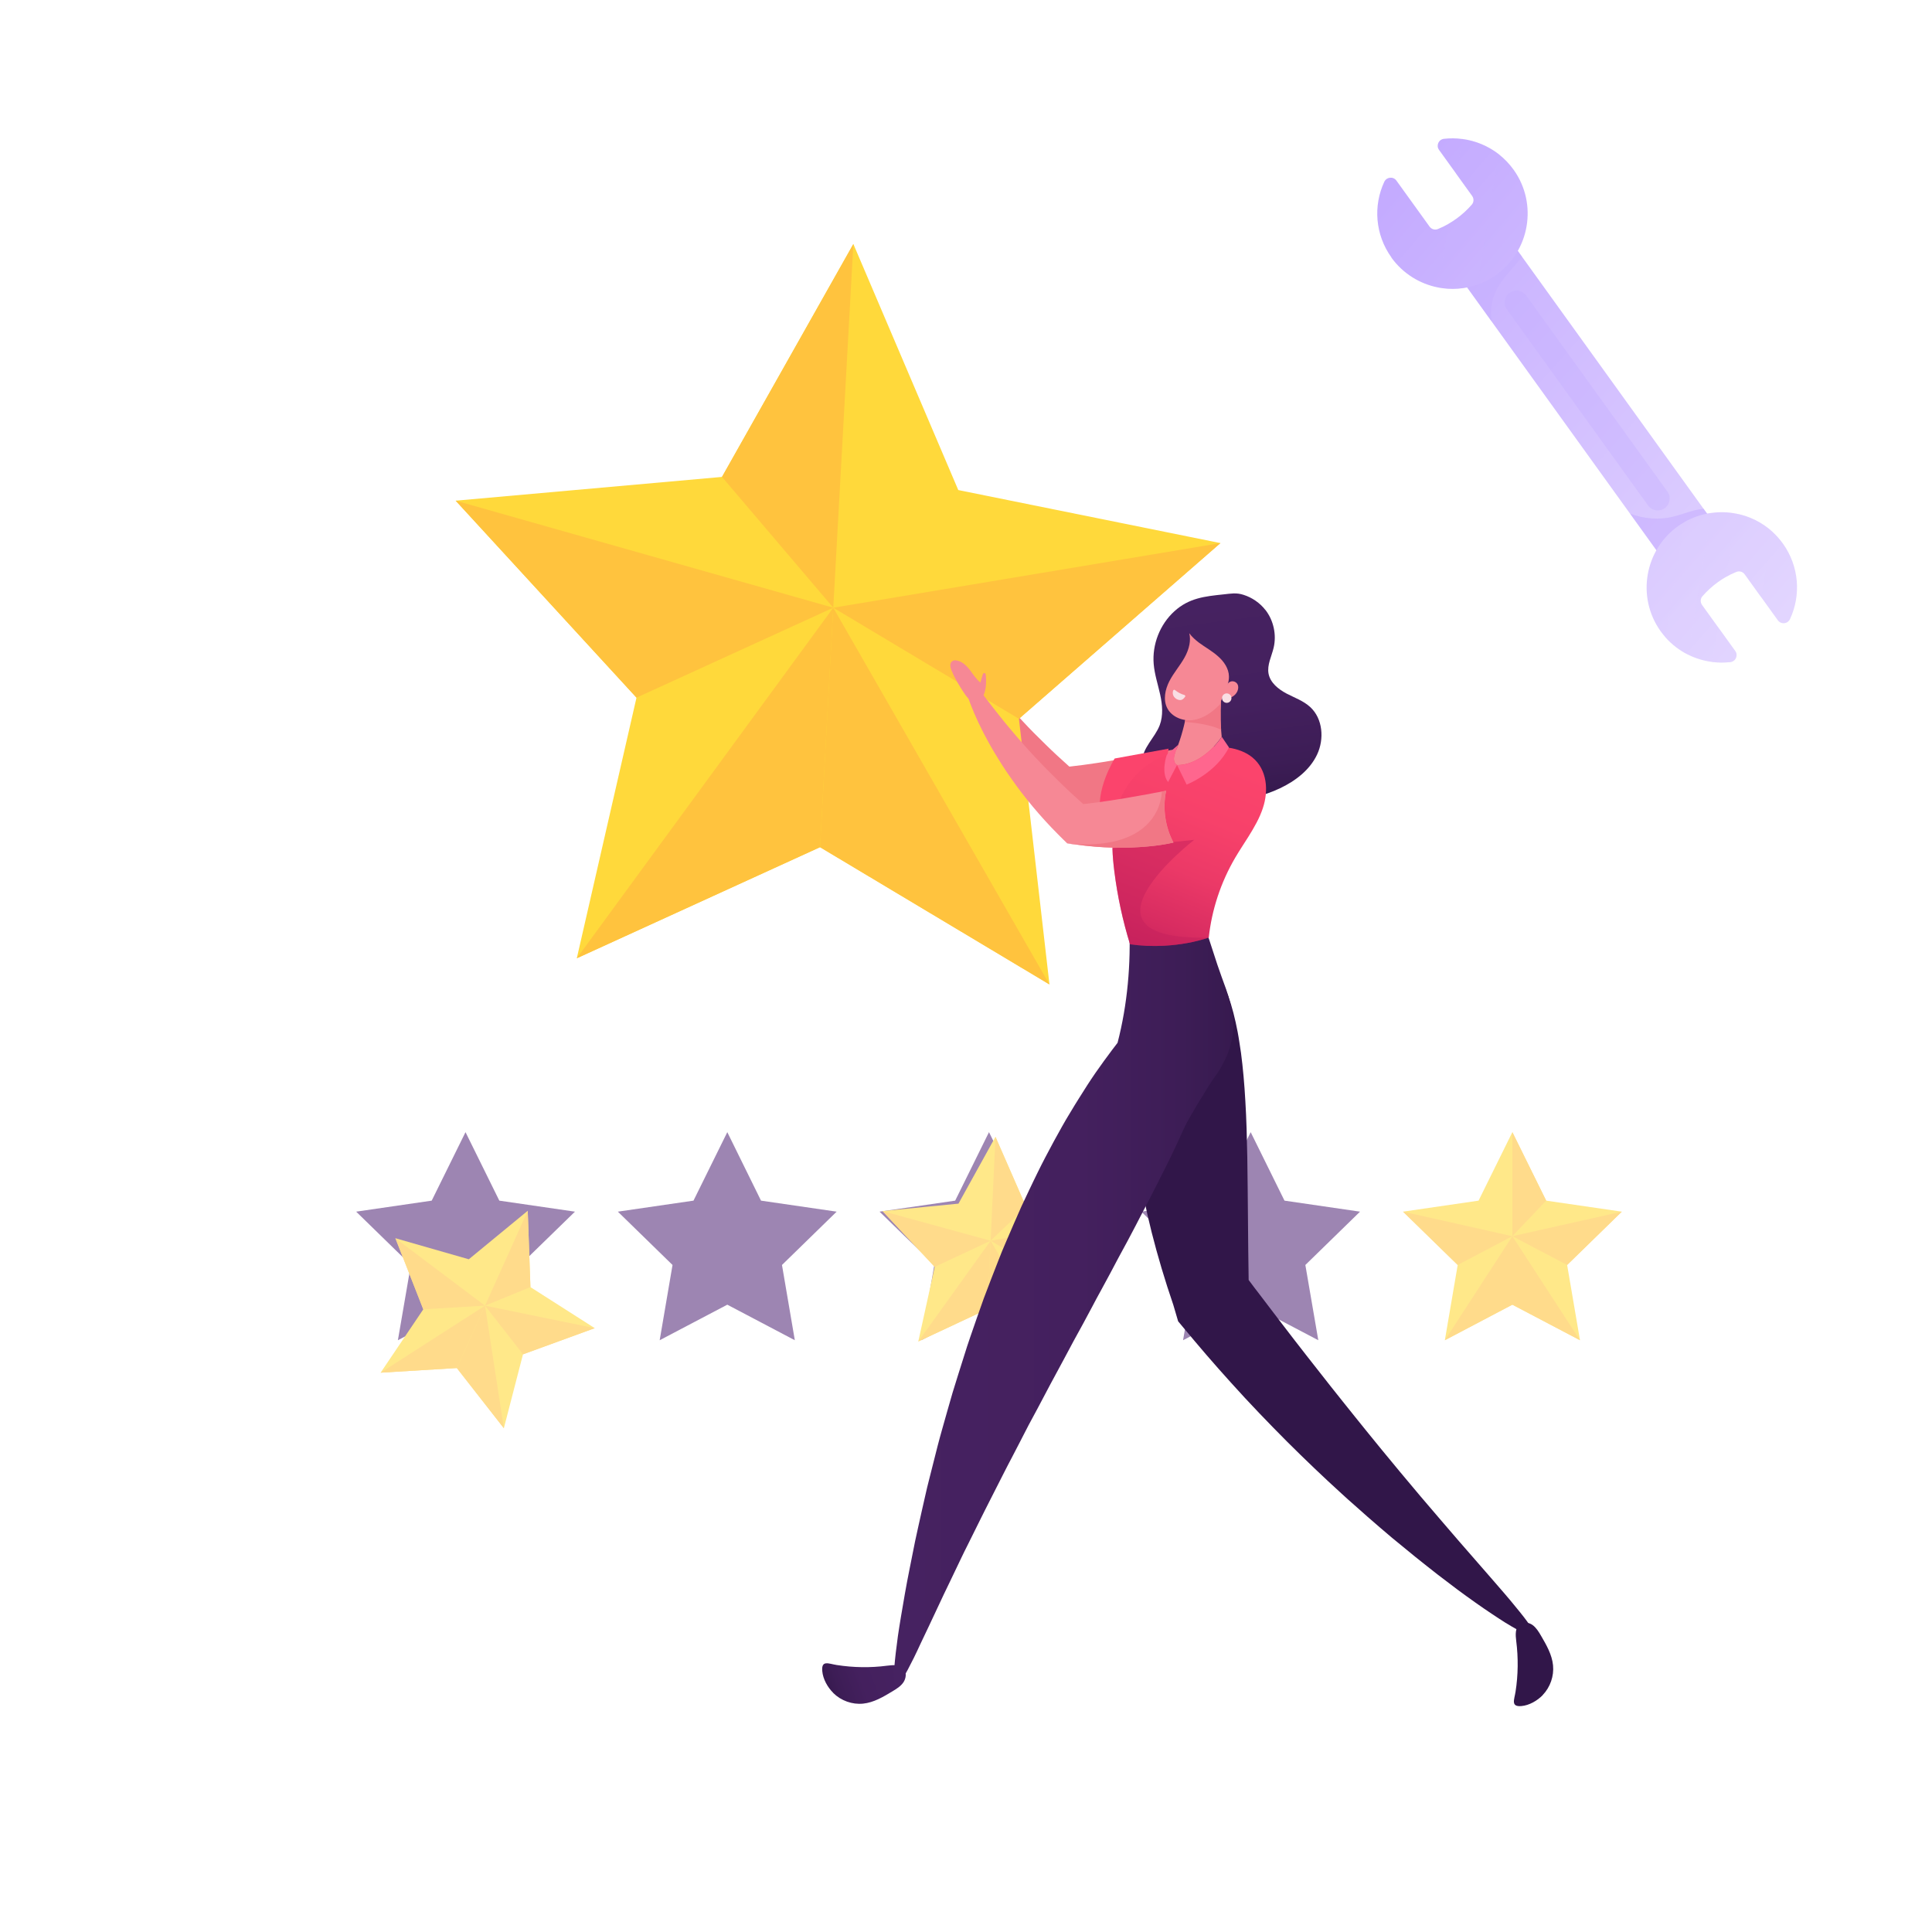 <?xml version="1.0" encoding="UTF-8"?><svg xmlns="http://www.w3.org/2000/svg" xmlns:xlink="http://www.w3.org/1999/xlink" viewBox="0 0 200 200"><defs><style>.cls-1{fill:#fb446c;}.cls-2{fill:url(#linear-gradient-2);}.cls-3{fill:#f68895;}.cls-4{fill:#5c337f;}.cls-5{fill:url(#_åçûìÿííûé_ãðàäèåíò_7);}.cls-6{fill:#f17785;}.cls-7{fill:#f9dee4;}.cls-8{fill:url(#linear-gradient-6);}.cls-9{isolation:isolate;}.cls-10{fill:#c5205c;}.cls-10,.cls-11{opacity:.5;}.cls-12{fill:#311649;}.cls-13{mix-blend-mode:multiply;}.cls-13,.cls-14{opacity:.35;}.cls-13,.cls-11{fill:#c4abff;}.cls-15{fill:url(#_åçûìÿííûé_ãðàäèåíò_36);}.cls-14{mix-blend-mode:screen;}.cls-16{fill:#ff668e;}.cls-17{fill:#ffd93b;}.cls-18{fill:url(#linear-gradient-5);}.cls-19{fill:url(#linear-gradient-7);}.cls-20{opacity:.6;}.cls-21{fill:url(#linear-gradient-3);}.cls-22{fill:url(#linear-gradient);}.cls-23{fill:url(#_åçûìÿííûé_ãðàäèåíò_36-2);}.cls-24{fill:#ffc33e;}.cls-25{fill:url(#linear-gradient-4);}.cls-26{fill:url(#_åçûìÿííûé_ãðàäèåíò_36-3);}</style><linearGradient id="linear-gradient" x1="-1750.29" y1="-3175.1" x2="-1763.03" y2="-3233.65" gradientTransform="translate(-1592.52 -3162.8) rotate(180)" gradientUnits="userSpaceOnUse"><stop offset="0" stop-color="#c4abff"/><stop offset="1" stop-color="#e2d5ff"/></linearGradient><linearGradient id="linear-gradient-2" x1="-1744.73" y1="-3176.65" x2="-1758.18" y2="-3234.8" gradientTransform="translate(-3133.98 -1531.75) rotate(144.23)" xlink:href="#linear-gradient"/><linearGradient id="linear-gradient-3" x1="-1755.22" y1="-3174.66" x2="-1769.48" y2="-3232.6" gradientTransform="translate(-3133.98 -1531.75) rotate(144.23)" xlink:href="#linear-gradient"/><linearGradient id="linear-gradient-4" x1="-1749.55" y1="-3175.32" x2="-1762.22" y2="-3232.9" gradientTransform="translate(-3133.98 -1531.75) rotate(144.23)" xlink:href="#linear-gradient"/><linearGradient id="linear-gradient-5" x1="-1740.47" y1="-3177.32" x2="-1753.14" y2="-3234.89" gradientTransform="translate(-3133.98 -1531.75) rotate(144.23)" xlink:href="#linear-gradient"/><linearGradient id="linear-gradient-6" x1="-1755.77" y1="-3173.95" x2="-1768.45" y2="-3231.52" gradientTransform="translate(-3133.98 -1531.75) rotate(144.23)" xlink:href="#linear-gradient"/><linearGradient id="linear-gradient-7" x1="-1743.87" y1="-3176.57" x2="-1756.55" y2="-3234.14" gradientTransform="translate(-3133.98 -1531.75) rotate(144.23)" xlink:href="#linear-gradient"/><linearGradient id="_åçûìÿííûé_ãðàäèåíò_36" x1="102.31" y1="82.31" x2="105" y2="61.52" gradientTransform="translate(230.48) rotate(-180) scale(1 -1)" gradientUnits="userSpaceOnUse"><stop offset="0" stop-color="#371a4f"/><stop offset=".15" stop-color="#3d1d56"/><stop offset=".45" stop-color="#44205e"/><stop offset="1" stop-color="#462261"/></linearGradient><linearGradient id="_åçûìÿííûé_ãðàäèåíò_36-2" x1="-1962.62" y1="-216.31" x2="-1954.46" y2="-216.31" gradientTransform="translate(2005.59 -286.08) rotate(-19.79)" xlink:href="#_åçûìÿííûé_ãðàäèåíò_36"/><linearGradient id="_åçûìÿííûé_ãðàäèåíò_36-3" x1="158.55" y1="135.01" x2="193.63" y2="135.01" gradientTransform="translate(286.21) rotate(-180) scale(1 -1)" xlink:href="#_åçûìÿííûé_ãðàäèåíò_36"/><linearGradient id="_åçûìÿííûé_ãðàäèåíò_7" x1="113.45" y1="98.9" x2="105.11" y2="78.2" gradientTransform="translate(230.48) rotate(-180) scale(1 -1)" gradientUnits="userSpaceOnUse"><stop offset="0" stop-color="#c5205c"/><stop offset=".19" stop-color="#d82c61"/><stop offset=".45" stop-color="#eb3967"/><stop offset=".72" stop-color="#f7416a"/><stop offset="1" stop-color="#fb446c"/></linearGradient></defs><g class="cls-9"><g id="Layer_1"><g class="cls-20"><g><polygon class="cls-4" points="86.61 125.43 78.78 124.29 75.29 117.2 71.79 124.29 63.96 125.43 69.62 130.95 68.29 138.74 75.29 135.06 82.28 138.74 80.95 130.95 86.61 125.43"/><polygon class="cls-4" points="113.7 125.43 105.88 124.29 102.38 117.2 98.88 124.29 91.05 125.43 96.72 130.95 95.38 138.74 102.38 135.06 109.38 138.74 108.04 130.95 113.7 125.43"/><polygon class="cls-4" points="59.52 125.43 51.69 124.29 48.19 117.2 44.69 124.29 36.87 125.43 42.53 130.95 41.19 138.74 48.19 135.06 55.19 138.74 53.85 130.95 59.52 125.43"/><polygon class="cls-4" points="140.79 125.43 132.97 124.29 129.47 117.2 125.97 124.29 118.15 125.43 123.81 130.95 122.47 138.74 129.47 135.06 136.47 138.74 135.13 130.95 140.79 125.43"/></g><g><polygon class="cls-17" points="156.56 135.06 149.57 138.74 150.9 130.95 145.24 125.43 153.06 124.29 156.56 117.2 160.06 124.29 167.89 125.43 162.23 130.95 163.56 138.74 156.56 135.06"/><polygon class="cls-24" points="156.56 117.2 156.56 127.97 160.06 124.29 156.56 117.2"/><polygon class="cls-24" points="156.56 127.97 167.89 125.43 162.23 130.95 156.56 127.97"/><polygon class="cls-24" points="156.56 135.06 156.56 127.97 163.56 138.74 156.56 135.06"/><polygon class="cls-24" points="156.56 127.97 145.24 125.43 150.9 130.95 156.56 127.97"/><polygon class="cls-24" points="156.56 135.06 149.57 138.74 156.56 127.97 156.56 135.06"/></g><g><polygon class="cls-17" points="47.29 141.62 39.4 142.1 43.82 135.54 40.93 128.18 48.53 130.36 54.63 125.34 54.91 133.24 61.57 137.49 54.14 140.2 52.16 147.85 47.29 141.62"/><polygon class="cls-24" points="54.63 125.34 50.21 135.16 54.91 133.24 54.63 125.34"/><polygon class="cls-24" points="50.21 135.16 61.57 137.49 54.14 140.2 50.21 135.16"/><polygon class="cls-24" points="47.29 141.62 50.21 135.16 52.16 147.85 47.29 141.62"/><polygon class="cls-24" points="50.21 135.16 40.93 128.18 43.82 135.54 50.21 135.16"/><polygon class="cls-24" points="47.29 141.62 39.4 142.1 50.21 135.16 47.29 141.62"/></g><g><polygon class="cls-17" points="102.22 135.52 95.06 138.87 96.76 131.15 91.36 125.37 99.22 124.6 103.05 117.68 106.22 124.93 113.98 126.43 108.07 131.68 109.04 139.52 102.22 135.52"/><polygon class="cls-24" points="103.05 117.68 102.55 128.44 106.22 124.93 103.05 117.68"/><polygon class="cls-24" points="102.55 128.44 113.98 126.43 108.07 131.68 102.55 128.44"/><polygon class="cls-24" points="102.22 135.52 102.55 128.44 109.04 139.52 102.22 135.52"/><polygon class="cls-24" points="102.55 128.44 91.36 125.37 96.76 131.15 102.55 128.44"/><polygon class="cls-24" points="102.22 135.52 95.06 138.87 102.55 128.44 102.22 135.52"/></g></g><g><rect class="cls-22" x="161.06" y="22.91" width="6.47" height="37.08" transform="translate(6.75 103.84) rotate(-35.76)"/><path class="cls-11" d="M172.51,58.39l-3.75-5.21c1.41,.53,2.96,.66,4.42,.31,.72-.17,1.42-.45,2.14-.64,.34-.09,.69-.15,1.04-.18l1.4,1.94-5.25,3.78Z"/><path class="cls-2" d="M171.89,65.32c-2.49-3.5-1.65-8.41,1.86-10.88,.19-.13,.37-.25,.57-.36,.89-.52,1.85-.85,2.83-.98,.86-.12,1.72-.1,2.57,.07,1.37,.26,2.68,.9,3.75,1.87,.4,.36,.76,.77,1.09,1.22,1.7,2.37,1.89,5.37,.74,7.83-.24,.51-.93,.58-1.26,.12l-3.43-4.76c-.2-.27-.55-.38-.86-.25-.38,.15-.75,.33-1.11,.54-.27,.16-.54,.33-.8,.52-.61,.44-1.14,.93-1.61,1.47-.22,.25-.23,.62-.03,.9l3.43,4.76c.33,.45,.05,1.09-.51,1.15-.64,.07-1.28,.07-1.91-.02-.85-.11-1.68-.36-2.46-.75-.88-.44-1.69-1.05-2.37-1.83-.17-.2-.34-.41-.5-.63Z"/><path class="cls-13" d="M154.42,33.29l-3.59-4.99,5.25-3.78,1.48,2.05c-.38,.45-.76,.9-1.14,1.35-.67,.8-1.36,1.63-1.73,2.6-.34,.88-.4,1.82-.27,2.76Z"/><path class="cls-21" d="M144.04,26.65c-1.7-2.37-1.89-5.37-.74-7.83,.24-.51,.93-.58,1.26-.12l3.43,4.76c.2,.27,.55,.38,.86,.25,.37-.15,.74-.33,1.09-.53,.28-.16,.55-.34,.82-.53,.61-.44,1.14-.93,1.61-1.47,.22-.25,.23-.62,.03-.9l-3.43-4.76c-.33-.45-.05-1.09,.51-1.15,.63-.07,1.27-.07,1.89,.02,1.37,.18,2.68,.72,3.8,1.59,.57,.45,1.09,.99,1.54,1.62,2.49,3.5,1.65,8.41-1.86,10.88-.59,.42-1.22,.74-1.87,.97-1.33,.48-2.75,.57-4.11,.31-1.88-.37-3.62-1.42-4.83-3.09Z"/><path class="cls-13" d="M172.33,52.61h0c.55-.4,.68-1.17,.28-1.72l-14.62-20.3c-.4-.55-1.17-.68-1.72-.28h0c-.55,.4-.68,1.17-.28,1.72l14.62,20.3c.4,.55,1.17,.68,1.72,.28Z"/><g class="cls-14"><path class="cls-25" d="M178.64,59.74c.36-.21,.73-.39,1.11-.54,.31-.13,.67-.02,.86,.25l1.74,2.42,1.11-6.84c-1.07-.98-2.38-1.61-3.75-1.87l-1.07,6.58Z"/><path class="cls-18" d="M179.12,68.54c.55-.06,.83-.7,.51-1.15l-1.82-2.53-.59,3.66c.63,.08,1.27,.09,1.91,.02Z"/><path class="cls-8" d="M152.97,29.44l2.19-13.47c-1.11-.87-2.43-1.41-3.8-1.59l-.59,3.64,1.62,2.26c.2,.27,.18,.64-.03,.9-.47,.54-1,1.04-1.61,1.47-.27,.19-.54,.37-.82,.53l-1.07,6.57c1.35,.26,2.77,.17,4.11-.31Z"/><path class="cls-19" d="M174.32,54.08l-1.93,11.87c.68,.78,1.49,1.39,2.37,1.83l2.39-14.68c-.98,.14-1.94,.46-2.83,.98Z"/></g></g><g><path class="cls-15" d="M130.99,63.13c.85,1.09,1.17,2.57,.86,3.91-.21,.9-.7,1.79-.53,2.7,.18,.94,1.01,1.6,1.85,2.05,.84,.44,1.77,.76,2.47,1.41,1.3,1.2,1.46,3.3,.71,4.9-.75,1.6-2.24,2.74-3.84,3.5-3.47,1.65-7.61,1.68-11.23,.37-.73-.27-1.45-.59-2.03-1.11-.58-.52-1.01-1.25-1.01-2.02,0-1.41,1.3-2.44,1.81-3.76,.38-1.01,.28-2.13,.05-3.18-.23-1.05-.58-2.08-.67-3.16-.17-2.02,.64-4.1,2.14-5.46,1.51-1.38,3.17-1.55,5.09-1.75,.76-.08,1.32-.2,2.08,.05,.88,.28,1.68,.83,2.25,1.56Z"/><path class="cls-6" d="M98.44,66.07c.09-.04,.24,.03,.43,.21,.2,.18,.44,.47,.74,.84,.15,.18,.32,.39,.49,.62l.57,.74c.2,.27,.42,.55,.65,.84l.36,.46,.38,.48c.13,.16,.26,.33,.4,.5l.42,.51c.28,.35,.59,.71,.91,1.08,.15,.19,.32,.37,.49,.56,.17,.19,.33,.38,.5,.57,.35,.38,.7,.78,1.08,1.17,.74,.8,1.54,1.61,2.39,2.43,.77,.76,1.6,1.52,2.45,2.28,.97-.11,1.91-.23,2.81-.37,1.11-.16,2.16-.36,3.16-.53,.25-.05,.5-.09,.74-.13l.72-.14,.35-.06,.35-.07c.23-.04,.45-.08,.68-.12,.89-.17,1.72-.3,2.48-.42,.38-.06,.75-.1,1.1-.14,.35-.04,.69-.06,1-.09,.32-.02,.62-.03,.9-.02,.28,0,.54,.01,.79,.04,.24,.03,.47,.07,.67,.12,.2,.05,.38,.12,.54,.2,.32,.16,.54,.37,.65,.64,.11,.27,.1,.57-.03,.91-.13,.33-.37,.7-.74,1.07-.18,.18-.39,.37-.63,.56-.24,.19-.51,.37-.81,.55-.3,.19-.62,.36-.97,.53-.35,.18-.73,.34-1.13,.5-.81,.32-1.72,.6-2.71,.84-.25,.05-.5,.11-.76,.16l-.39,.08-.4,.07c-.27,.04-.54,.09-.82,.12-.28,.03-.56,.06-.85,.09-1.14,.11-2.35,.16-3.6,.12-1.25-.03-2.54-.14-3.85-.32h0l-.9-.11-.43-.43-.48-.48c-.95-.95-1.83-1.92-2.64-2.89-.81-.97-1.55-1.93-2.21-2.88-.34-.47-.64-.94-.95-1.4-.15-.23-.29-.46-.43-.69-.14-.23-.28-.45-.41-.67-.26-.45-.51-.87-.73-1.29l-.33-.62c-.11-.2-.2-.4-.3-.6l-.28-.57-.25-.55c-.16-.36-.31-.7-.43-1.02-.13-.32-.25-.62-.34-.9-.1-.28-.18-.54-.25-.77-.14-.47-.21-.85-.24-1.11-.03-.27,0-.43,.09-.47Z"/><path class="cls-1" d="M120.97,77.5l-5.58,1.02s-2.11,3.35-1.4,6.06c0,0,6.58-3.07,6.98-7.08Z"/><path class="cls-23" d="M86.26,175.26c.81,.8,1.96,1.21,3.08,1.1,1.11-.11,2.11-.71,3.07-1.29,.41-.25,.82-.5,1.1-.9,.27-.39,.36-.97,.09-1.36-.37-.52-1.13-.46-1.75-.38-1.74,.23-3.51,.2-5.24-.07-.83-.13-1.59-.54-1.49,.62,.07,.84,.56,1.7,1.14,2.27Z"/><path class="cls-12" d="M117.2,113.98c-.06-2.02,0-3.88,.18-5.57,.04-.42,.1-.83,.15-1.23,.06-.4,.13-.78,.2-1.16,.14-.75,.3-1.44,.5-2.09,.19-.64,.4-1.24,.63-1.77,.23-.54,.48-1.02,.74-1.44,.26-.43,.54-.79,.83-1.1,.29-.31,.59-.56,.89-.75,.61-.38,1.25-.53,1.89-.43,.64,.1,1.25,.43,1.81,.97,.28,.27,.55,.59,.8,.96,.25,.37,.49,.78,.71,1.24,.23,.46,.43,.96,.62,1.5,.19,.54,.37,1.12,.53,1.74,.16,.62,.31,1.28,.44,1.97,.07,.35,.12,.7,.18,1.07,.06,.37,.12,.74,.17,1.12,.2,1.53,.35,3.2,.45,5,.11,1.8,.16,3.73,.2,5.78,.04,2.05,.04,4.23,.07,6.52,.02,1.98,.03,4.05,.07,6.19l.05,.07c.36,.48,.72,.97,1.1,1.45,.37,.49,.74,.97,1.11,1.46,.37,.49,.75,.98,1.13,1.48,1.72,2.26,3.44,4.44,5.1,6.55,.84,1.05,1.65,2.08,2.46,3.08,.4,.5,.81,1,1.2,1.49l1.18,1.45,.58,.71,.58,.7,1.13,1.37c.75,.89,1.48,1.76,2.18,2.6,.71,.83,1.4,1.64,2.06,2.41,.67,.77,1.3,1.51,1.91,2.22,1.23,1.41,2.34,2.69,3.32,3.81,.49,.56,.94,1.09,1.36,1.57,.42,.49,.8,.94,1.13,1.35,.68,.82,1.19,1.47,1.52,1.97,.32,.49,.45,.82,.37,.96-.08,.14-.38,.1-.87-.11-.49-.21-1.18-.59-2.04-1.12-.43-.27-.9-.58-1.41-.92l-.8-.54c-.28-.19-.56-.39-.86-.6-.59-.42-1.22-.87-1.88-1.36-.66-.5-1.35-1.02-2.08-1.58-.72-.57-1.48-1.16-2.26-1.79-.78-.63-1.59-1.3-2.43-1.99-.83-.71-1.69-1.43-2.56-2.2-.44-.39-.88-.78-1.33-1.18l-.68-.6c-.22-.21-.45-.41-.68-.62-.45-.42-.91-.84-1.38-1.27-.46-.43-.93-.88-1.4-1.32-.94-.89-1.89-1.83-2.85-2.78-1.91-1.92-3.87-3.95-5.81-6.11-.43-.47-.85-.94-1.27-1.42l-1.24-1.42c-.41-.47-.81-.95-1.21-1.42-.4-.47-.79-.95-1.18-1.41l-.55-.66-.5-1.7h0c-.87-2.54-1.62-5.06-2.24-7.51-.62-2.45-1.09-4.83-1.42-7.11-.34-2.27-.53-4.44-.6-6.46Z"/><path class="cls-26" d="M92.79,174.39c.29,.09,.89-.91,1.8-2.75,.23-.46,.47-.98,.73-1.54,.27-.56,.56-1.17,.87-1.83,.63-1.31,1.3-2.81,2.1-4.44,.39-.82,.8-1.68,1.23-2.57,.21-.45,.44-.9,.67-1.36,.23-.46,.46-.93,.7-1.41,.24-.48,.47-.96,.72-1.45,.12-.25,.24-.49,.37-.74,.13-.25,.25-.5,.38-.75,.51-1.01,1.04-2.04,1.58-3.11,.26-.53,.55-1.06,.83-1.6,.28-.54,.57-1.09,.85-1.64,.29-.55,.57-1.11,.86-1.67,.3-.56,.6-1.12,.91-1.69,.3-.57,.6-1.14,.91-1.72,.15-.29,.31-.58,.46-.87,.16-.29,.32-.58,.47-.87,.63-1.17,1.27-2.35,1.91-3.56,.66-1.19,1.3-2.37,1.92-3.54,.16-.29,.31-.58,.46-.87,.16-.29,.32-.57,.47-.86,.31-.57,.62-1.14,.92-1.7,.3-.57,.6-1.12,.89-1.68,.3-.55,.59-1.1,.89-1.64,.29-.54,.57-1.08,.85-1.61,.28-.53,.54-1.06,.82-1.58,.55-1.04,1.07-2.06,1.57-3.05,.12-.25,.24-.5,.37-.74,.12-.25,.25-.49,.37-.73,.24-.48,.48-.96,.7-1.43,.23-.47,.45-.94,.66-1.4,.21-.46,.41-.92,.62-1.36,.41-.89,2.51-4.34,3.02-5.03,1.12-1.52,1.94-3.34,2-5.25,.05-1.81-.59-3.57-1.22-5.26-.6-1.62-1.09-3.38-1.69-5-.48,.06-1.18-.3-1.66-.24-1.03,.13-2.06,.27-3.1,.25-1.1-.01-2.05-.11-3.1-.45,.18,4.13-.18,8.32-1.21,12.3-.19,.25-.39,.5-.58,.76-.56,.74-1.13,1.53-1.71,2.36-.29,.41-.57,.85-.86,1.29-.28,.44-.57,.89-.86,1.36-.29,.46-.58,.93-.87,1.42-.15,.24-.29,.48-.44,.73-.14,.25-.28,.5-.43,.75-.57,1.01-1.14,2.06-1.71,3.15-.29,.54-.56,1.1-.84,1.66-.28,.56-.55,1.14-.83,1.72-.27,.58-.55,1.17-.83,1.76-.26,.6-.53,1.21-.8,1.82-.26,.61-.53,1.24-.8,1.86-.13,.31-.26,.63-.4,.94-.13,.32-.25,.64-.38,.96-.51,1.29-1.01,2.6-1.51,3.92-.48,1.34-.94,2.66-1.39,3.97-.11,.33-.22,.65-.33,.98-.1,.33-.21,.65-.31,.98-.2,.65-.41,1.29-.61,1.93-.2,.64-.39,1.27-.59,1.9-.18,.63-.36,1.26-.54,1.88-.17,.62-.35,1.23-.52,1.84-.17,.61-.34,1.2-.49,1.8-.3,1.19-.6,2.35-.88,3.48-.07,.28-.14,.56-.21,.84-.06,.28-.13,.56-.19,.83-.12,.55-.25,1.09-.37,1.63-.12,.53-.24,1.06-.35,1.57-.11,.51-.23,1.02-.33,1.51-.2,.99-.39,1.95-.57,2.86-.37,1.81-.64,3.47-.89,4.93-.12,.73-.23,1.4-.32,2.03-.08,.63-.16,1.2-.22,1.72-.24,2.07-.27,3.24,.03,3.32Z"/><path class="cls-5" d="M115.16,87.83c.02,.81,.1,1.61,.2,2.4,.32,2.55,.86,5.06,1.62,7.52,1.12,.16,2.32,.22,3.55,.15,1.65-.09,3.2-.38,4.6-.84,.31-2.87,1.24-5.72,2.75-8.29,.43-.73,.91-1.45,1.37-2.18,.59-.95,1.14-1.9,1.48-2.93,.61-1.82,.45-3.99-1.08-5.25-.67-.55-1.54-.87-2.46-1.01-.38-.06-.78-.09-1.17-.09-1.32,0-2.42,.4-3.73,.52-.37,.03-.72,.09-1.07,.19-2.37,.62-4.3,2.51-5.21,4.61-.33,.76-.55,1.55-.68,2.35-.16,.94-.2,1.89-.17,2.85Z"/><path class="cls-12" d="M159.7,175.47c.78-.81,1.18-1.96,1.07-3.08-.11-1.11-.69-2.11-1.25-3.07-.24-.41-.49-.82-.87-1.1-.38-.27-.94-.36-1.32-.09-.5,.37-.45,1.13-.37,1.75,.22,1.74,.2,3.51-.07,5.24-.13,.83-.52,1.59,.61,1.49,.81-.07,1.65-.56,2.21-1.14Z"/><path class="cls-3" d="M126.49,71.49v.02h0c-.15,1.34-.18,2.69-.08,4.03v.04h0c.02,.24,.04,.46,.06,.69h0c-.05,.08-1.9,2.91-4.59,2.93-.04-.02-.08-.03-.12-.05h0c-.14-.12-.39-.46-.11-1.22h0c.11-.28,.22-.56,.32-.84,.23-.63,.42-1.27,.58-1.91,.04-.14,.07-.29,.1-.43,.12-.55,.22-1.1,.3-1.65,.01-.08,.02-.16,.03-.25,.07-.5,.11-1,.14-1.51,.43-.43,.9-.79,1.41-1.1,.92-.57,2.07,.18,1.95,1.25Z"/><path class="cls-6" d="M126.49,71.49v.02h0c-.15,1.34-.18,2.69-.08,4.03-.41-.19-.84-.33-1.28-.44-.81-.2-1.64-.3-2.47-.36,.12-.55,.22-1.1,.3-1.65,.01-.08,.02-.16,.03-.25,.07-.5,.11-1,.14-1.51,.43-.43,.9-.79,1.41-1.1,.92-.57,2.07,.18,1.95,1.25Z"/><path class="cls-3" d="M126.8,71.61c-.14,.31-.28,.61-.39,.93-.04,.12-.08,.24-.11,.36-.04,.05-.09,.09-.13,.13-.73,.74-1.65,1.37-2.68,1.51-1.03,.14-2.19-.31-2.66-1.24-.44-.86-.22-1.92,.22-2.78,.44-.86,1.09-1.59,1.56-2.43,.24-.42,.43-.89,.52-1.37,.07-.39,.08-.79-.02-1.17,.28,.38,.64,.7,1.01,.98,.65,.48,1.37,.87,1.97,1.41,.61,.53,1.11,1.26,1.13,2.07,.02,.56-.2,1.09-.43,1.6Z"/><path class="cls-3" d="M127.12,70.75c.13-.16,.33-.25,.53-.22,.2,.02,.39,.15,.47,.33,.1,.21,.07,.46-.02,.68-.14,.33-.43,.58-.77,.69-.34,.1-.72,.05-1.02-.14,.2-.46,.49-.94,.8-1.33Z"/><g><path class="cls-16" d="M126.48,76.27s-1.88,2.93-4.63,2.93l.99,2.02s3.03-1.16,4.38-3.85l-.75-1.11Z"/><path class="cls-16" d="M121.66,77.92l.32-.83-1.2,1.06s-.64,1.85,.14,2.81l.92-1.76s-.57-.26-.18-1.28Z"/></g><path class="cls-7" d="M122.62,71.95c-.36-.1-.7-.28-.99-.52-.06-.05-.16-.02-.19,.06-.06,.2-.05,.41,.06,.59,.14,.23,.41,.39,.68,.39,.22,0,.37-.16,.5-.34,.05-.07,.01-.16-.06-.18Z"/><path class="cls-10" d="M115.16,87.83c.02,.81,.1,1.61,.2,2.4,.32,2.55,.86,5.06,1.62,7.52,1.12,.16,2.32,.22,3.55,.15,1.65-.09,3.2-.38,4.6-.84-15.01,.33-1.51-10.12-1.51-10.12l-8.45,.88Z"/><path class="cls-7" d="M126.5,72.27c0,.27,.22,.49,.49,.49s.49-.22,.49-.49c0-.27-.22-.49-.49-.49s-.49,.22-.49,.49Z"/><g><polygon class="cls-17" points="84.89 87.7 108.64 101.91 105.48 74.41 126.34 56.22 99.2 50.73 88.34 25.26 74.74 49.37 47.17 51.83 65.89 72.22 59.71 99.2 84.89 87.7"/><polygon class="cls-24" points="88.34 25.26 86.26 62.91 74.74 49.37 88.34 25.26"/><polygon class="cls-24" points="86.26 62.91 47.17 51.83 65.89 72.22 86.26 62.91"/><polygon class="cls-24" points="84.89 87.7 86.26 62.91 59.71 99.2 84.89 87.7"/><polygon class="cls-24" points="86.26 62.91 126.34 56.22 105.48 74.41 86.26 62.91"/><polygon class="cls-24" points="84.89 87.7 108.64 101.91 86.26 62.91 84.89 87.7"/></g><path class="cls-3" d="M98.6,68.43c-.34,.2-.23,.67-.09,1,.25,.59,.56,1.16,.9,1.7,.3,.46,.66,1.13,1.13,1.42h.87l.04-.04c.35-.31,.54-.95,.59-1.36,.06-.44,.05-.89,0-1.34-.02-.16-.24-.18-.29-.03-.09,.29-.18,.58-.26,.88-.44-.35-.74-.85-1.08-1.29-.37-.48-.84-.94-1.46-1.01-.12-.01-.25,0-.35,.07Z"/><path class="cls-3" d="M99.77,70.44c.03,.27,.1,.65,.24,1.11,.07,.23,.15,.49,.25,.77,.09,.28,.21,.58,.34,.9,.12,.32,.27,.66,.43,1.02,.08,.18,.16,.36,.25,.55,.09,.19,.18,.38,.28,.57,.1,.19,.19,.4,.3,.6,.11,.2,.22,.41,.33,.62,.22,.42,.47,.85,.73,1.29,.13,.22,.27,.44,.41,.67,.14,.23,.28,.46,.43,.69,.3,.46,.61,.93,.95,1.4,.66,.95,1.4,1.91,2.21,2.88,.81,.97,1.69,1.94,2.64,2.89,.16,.16,.32,.32,.48,.48l.44,.43,.9,.11h0c1.31,.18,2.6,.29,3.85,.32,1.25,.04,2.46-.02,3.6-.12,.28-.03,.57-.06,.84-.09,.28-.04,.55-.08,.82-.12,.13-.02,.27-.04,.4-.07,.13-.03,.26-.05,.39-.08,.07-.01,.13-.03,.2-.04-.86-1.62-1.14-3.56-.76-5.36-.15,.03-.3,.05-.45,.08-.11,.02-.23,.04-.35,.07-.12,.02-.23,.04-.35,.06-.24,.05-.48,.09-.72,.14-.24,.04-.49,.09-.74,.13-1,.18-2.06,.37-3.16,.53-.91,.14-1.85,.26-2.81,.37-.85-.76-1.68-1.52-2.45-2.28-.84-.82-1.65-1.63-2.39-2.43-.38-.39-.73-.79-1.08-1.17-.17-.19-.34-.39-.5-.57-.16-.19-.33-.37-.49-.56-.31-.37-.62-.73-.91-1.08-.14-.18-.29-.35-.42-.51-.14-.17-.27-.34-.4-.5-.13-.16-.26-.32-.38-.48-.12-.16-.24-.31-.36-.46-.23-.3-.45-.58-.65-.84-.2-.26-.4-.51-.57-.74-.17-.23-.34-.44-.49-.62-.3-.37-.54-.66-.74-.84-.2-.18-.34-.25-.43-.21-.09,.04-.12,.2-.09,.47Z"/><path class="cls-6" d="M110.47,87.32l.9,.11h0c1.31,.18,2.6,.29,3.85,.32,1.25,.04,2.46-.02,3.6-.12,.28-.03,.57-.06,.84-.09,.28-.04,.55-.08,.82-.12,.13-.02,.27-.04,.4-.07,.13-.03,.26-.05,.39-.08,.07-.01,.13-.03,.2-.04-.86-1.62-1.14-3.56-.76-5.36-.15,.03-.3,.05-.45,.08,0,0,0,.06,0,.17-.07,.99-.86,6.03-9.79,5.2Z"/></g></g></g></svg>